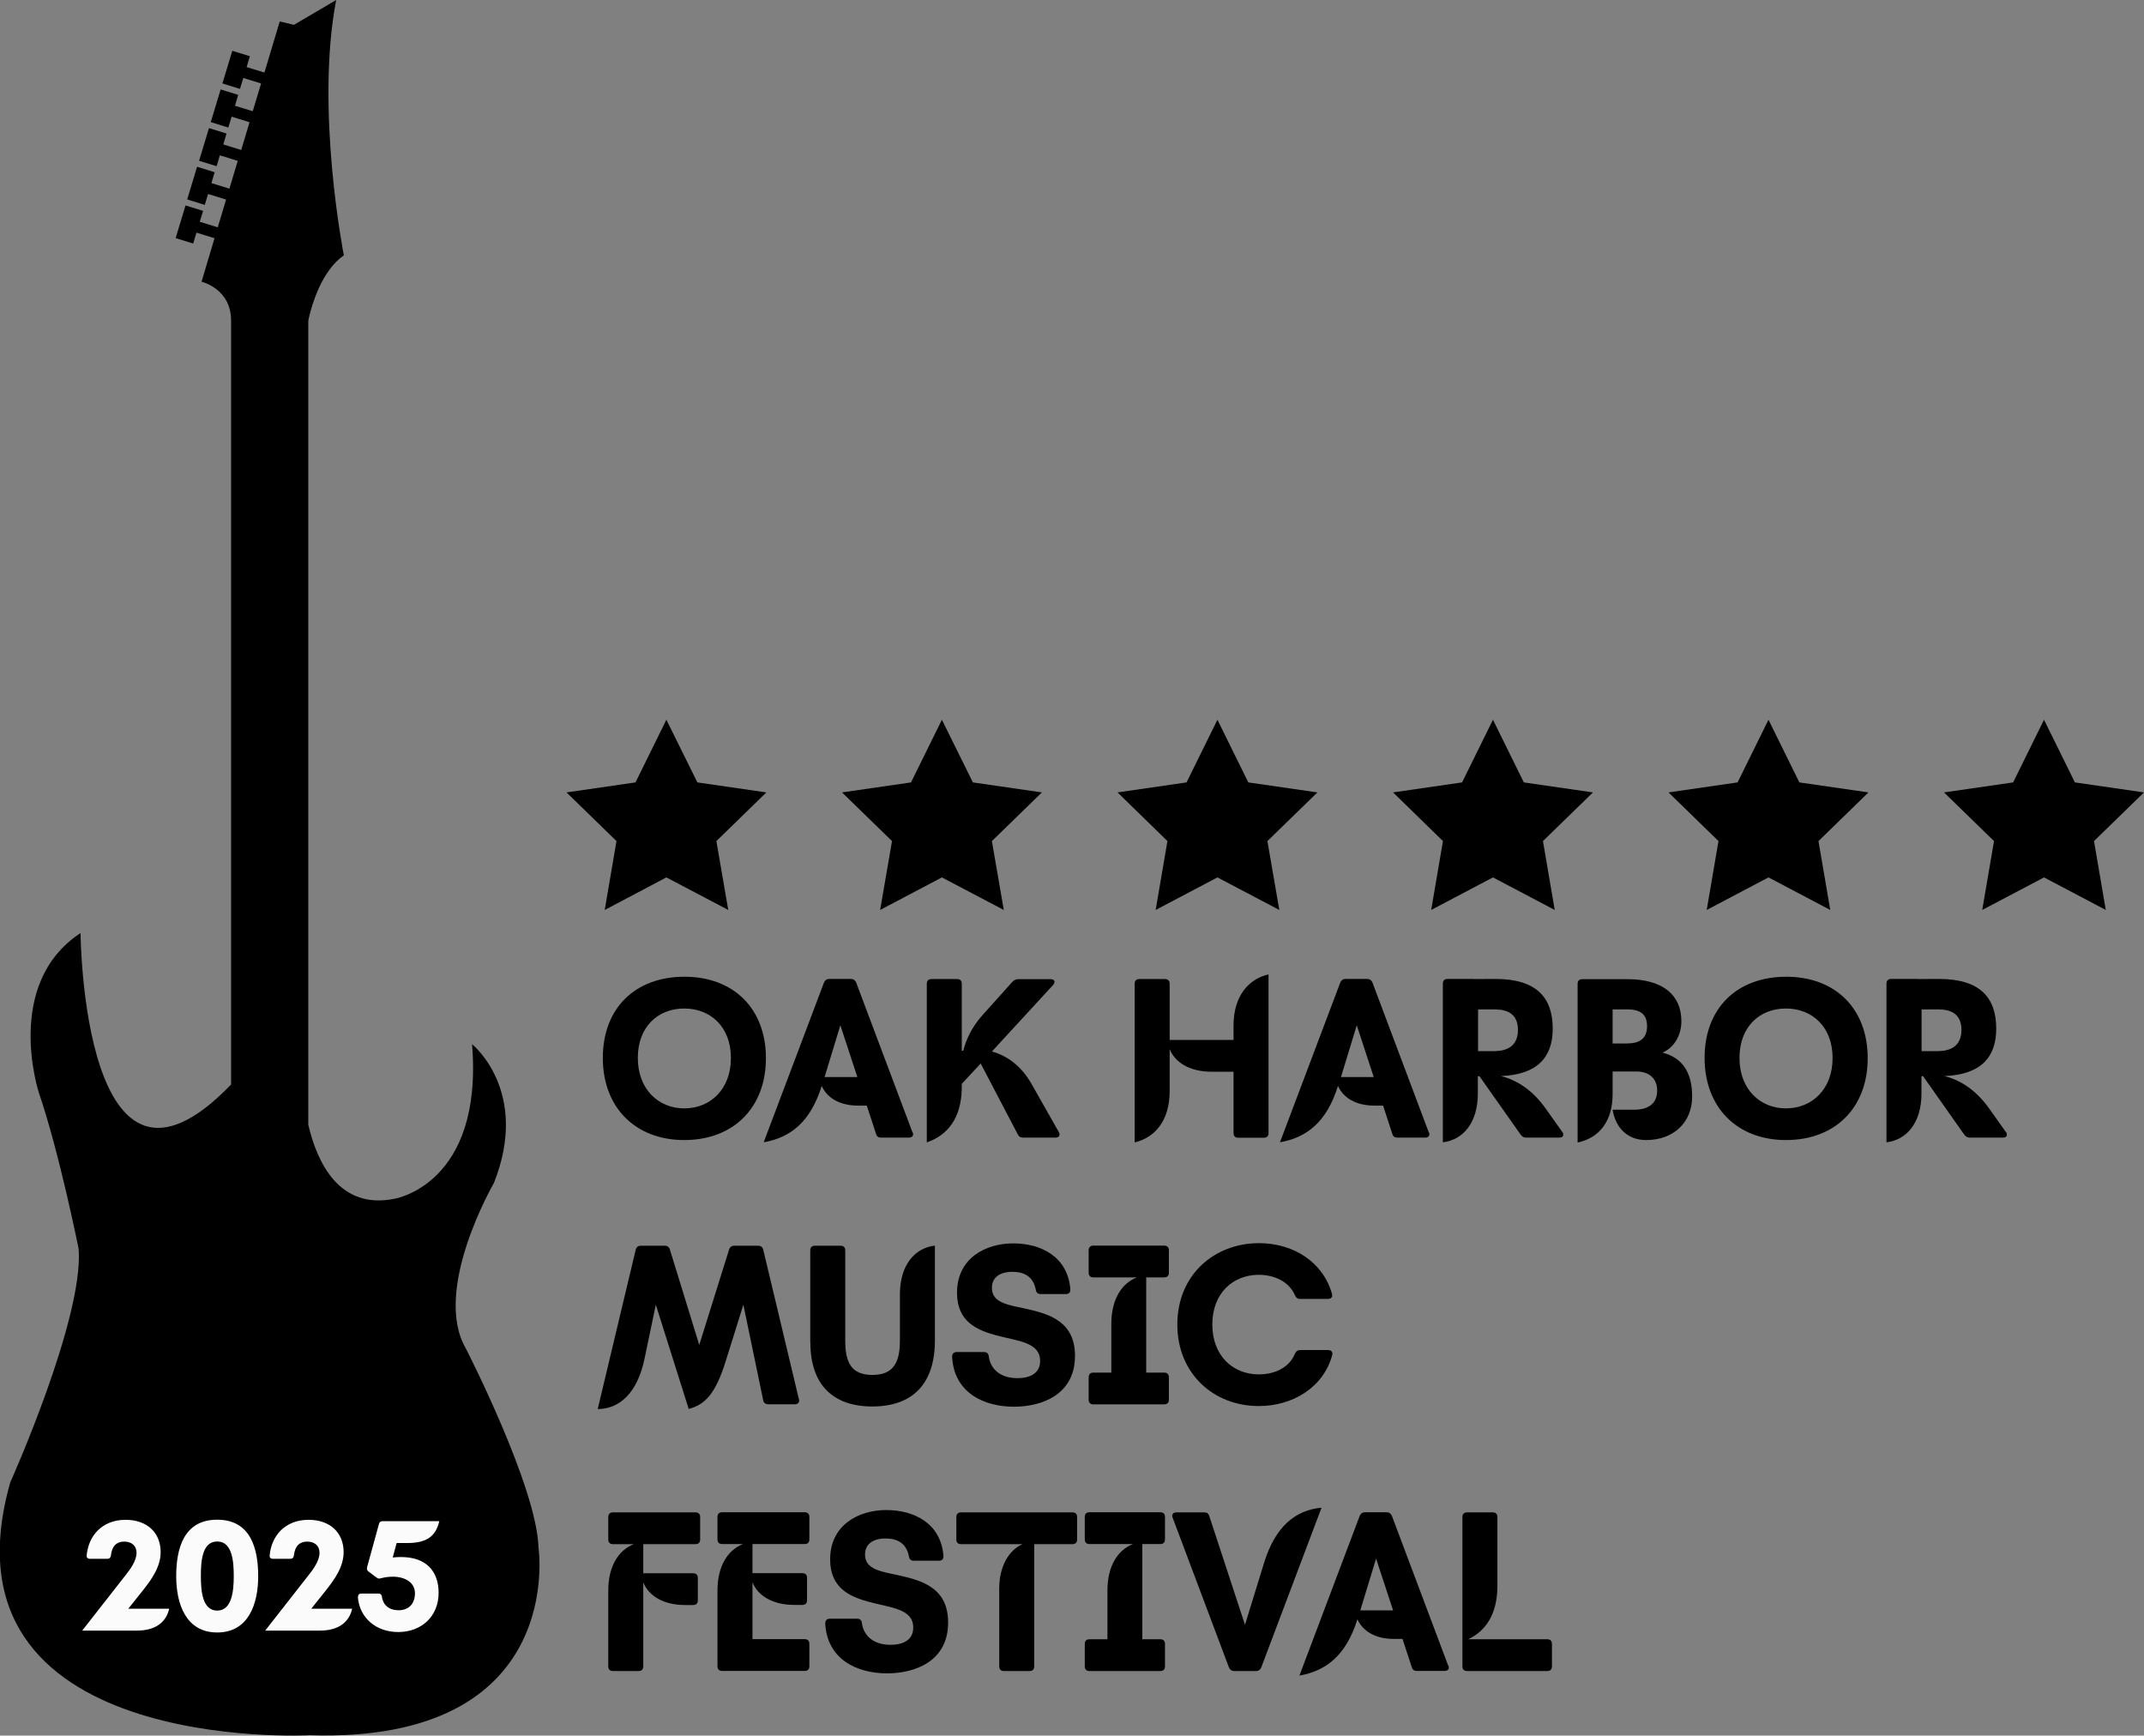 <svg width="404" height="327" viewBox="0 0 404 327" fill="none" xmlns="http://www.w3.org/2000/svg">
<rect x="0" y="0" width="404" height="327" fill="#808080" stroke="none"/>
<g clip-path="url(#clip0_12_96)">
<path d="M55.414 4.689L52.714 4.04L49.825 13.669L46.475 12.644L47.082 10.592L43.775 9.567L41.911 15.721L45.219 16.747L45.847 14.695L49.197 15.721L47.627 20.954L44.277 19.929L44.884 17.877L41.577 16.851L39.713 23.006L43.021 24.032L43.649 21.98L47.02 23.027L45.45 28.26L42.079 27.213L42.686 25.162L39.378 24.136L37.515 30.291L40.823 31.316L41.43 29.265L44.8 30.311L43.23 35.545L39.839 34.498L40.446 32.447L37.138 31.421L35.275 37.575L38.583 38.601L39.211 36.55L42.602 37.596L41.032 42.83L37.641 41.783L38.269 39.731L34.961 38.706L33.098 44.86L36.406 45.886L37.013 43.834L40.425 44.881L37.976 53.087C37.976 53.087 43.544 54.343 43.544 60.414V204.331C15.596 233.344 15.178 175.798 15.178 175.798C0.565 185.386 7.327 205.88 7.327 205.88C11.2 217.225 14.822 235.312 14.822 235.312C15.785 248.479 1.926 279.314 1.926 279.314C-12.624 330.747 58.324 326.937 58.324 326.937C106.977 328.465 101.471 291.581 101.471 291.581C101.157 280.109 87.759 254.026 87.759 254.026C81.395 242.994 93.055 222.919 93.055 222.919C99.964 205.566 88.952 196.732 88.952 196.732C91.108 223.254 74.277 225.871 74.277 225.871C63.956 227.922 59.79 219.13 58.094 211.929V60.435C58.094 60.435 58.136 60.183 58.241 59.723C58.743 57.567 60.564 51.035 64.793 48.105C64.793 48.105 59.371 20.661 63.349 0L55.373 4.689H55.414Z" fill="black"/>
<path d="M113.592 199.327C113.592 189.887 119.747 184.025 128.979 184.025C138.212 184.025 144.325 190.012 144.325 199.369C144.325 208.727 138.17 214.797 128.938 214.797C119.705 214.797 113.592 208.643 113.592 199.327ZM137.73 199.327C137.73 193.445 133.857 190.012 128.938 190.012C124.018 190.012 120.187 193.403 120.187 199.327C120.187 205.252 124.102 208.831 128.938 208.831C133.773 208.831 137.73 205.314 137.73 199.327Z" fill="black"/>
<path d="M171.979 213.332C172.021 213.457 172.063 213.583 172.063 213.688C172.063 214.085 171.749 214.337 171.268 214.337H166.034C165.552 214.337 165.238 214.169 165.071 213.625L163.333 208.308H161.721C158.163 208.308 155.839 206.822 154.834 204.603C152.719 211.406 148.93 214.337 143.906 215.216L155.253 185.156C155.42 184.716 155.776 184.444 156.257 184.444H160.34C160.821 184.444 161.177 184.716 161.345 185.156L171.938 213.332H171.979ZM155.378 202.928H161.554L158.351 193.173L155.378 202.928Z" fill="black"/>
<path d="M199.509 213.29C199.865 213.855 199.551 214.337 198.902 214.337H192.789C192.307 214.337 191.993 214.169 191.784 213.73L184.792 200.374L181.233 204.205V204.728C181.233 210.757 178.469 213.918 174.638 215.237V185.344C174.638 184.779 174.952 184.465 175.517 184.465H180.353C180.919 184.465 181.233 184.779 181.233 185.344V197.967H181.505C182.112 195.643 183.221 193.403 185.147 191.247L190.779 184.967C191.093 184.653 191.428 184.486 191.868 184.486H197.981C198.734 184.486 198.944 185.009 198.42 185.595L186.906 198.113C189.942 198.951 192.537 200.96 194.422 204.31L199.53 213.311L199.509 213.29Z" fill="black"/>
<path d="M232.439 193.215C232.439 187.73 235.203 184.465 239.034 183.586V213.478C239.034 214.044 238.72 214.358 238.154 214.358H233.318C232.753 214.358 232.439 214.044 232.439 213.478V201.923H228.315C224.191 201.923 221.448 200.207 220.402 197.674V205.607C220.402 211.092 217.638 214.358 213.807 215.237V185.344C213.807 184.779 214.121 184.465 214.687 184.465H219.522C220.088 184.465 220.402 184.779 220.402 185.344V195.936H232.439V193.215Z" fill="black"/>
<path d="M269.264 213.332C269.305 213.457 269.347 213.583 269.347 213.688C269.347 214.085 269.033 214.337 268.552 214.337H263.318C262.837 214.337 262.523 214.169 262.355 213.625L260.617 208.308H259.006C255.447 208.308 253.123 206.822 252.118 204.603C250.004 211.406 246.214 214.337 241.19 215.216L252.537 185.156C252.704 184.716 253.06 184.444 253.542 184.444H257.624C258.105 184.444 258.461 184.716 258.629 185.156L269.222 213.332H269.264ZM252.683 202.928H258.859L255.656 193.173L252.683 202.928Z" fill="black"/>
<path d="M294.406 213.29C294.532 213.457 294.574 213.646 294.574 213.771C294.574 214.127 294.302 214.337 293.82 214.337H287.582C287.142 214.337 286.828 214.169 286.535 213.771L278.789 202.781H278.475V206.026C278.475 211.511 275.711 214.776 271.88 215.216V185.323C271.88 184.758 272.194 184.444 272.76 184.444H277.596C277.596 184.444 277.742 184.444 277.826 184.465L281.824 184.444C289.612 184.444 292.585 188.044 292.585 193.801C292.585 199.055 289.842 202.467 282.808 202.74C285.886 203.514 288.796 205.398 291.266 208.873L294.385 213.269L294.406 213.29ZM281.196 190.18H278.517V198.051H281.196C282.557 198.051 286.032 198.009 286.032 194.052C286.032 190.096 282.599 190.18 281.196 190.18Z" fill="black"/>
<path d="M318.858 206.57C318.858 211.532 315.299 214.797 310.191 214.797C306.674 214.797 304.434 212.515 303.869 209.082H307.909C310.903 209.082 312.264 207.68 312.264 205.482C312.264 203.284 310.861 201.881 308.349 201.881H303.869V206.152C303.869 211.071 301.503 214.379 297.274 215.258V185.365C297.274 184.8 297.588 184.486 298.154 184.486H306.674C313.185 184.486 316.827 187.354 316.827 192.399C316.827 195.078 315.467 197.36 313.269 198.323C316.869 199.244 318.858 201.881 318.858 206.591V206.57ZM306.674 196.585C309.228 196.585 310.359 195.434 310.359 193.341C310.359 191.247 309.249 190.18 306.674 190.18H303.869V196.606H306.674V196.585Z" fill="black"/>
<path d="M321.203 199.327C321.203 189.887 327.358 184.025 336.59 184.025C345.822 184.025 351.935 190.012 351.935 199.369C351.935 208.727 345.78 214.797 336.548 214.797C327.316 214.797 321.203 208.643 321.203 199.327ZM345.32 199.327C345.32 193.445 341.447 190.012 336.527 190.012C331.607 190.012 327.776 193.403 327.776 199.327C327.776 205.252 331.691 208.831 336.527 208.831C341.363 208.831 345.32 205.314 345.32 199.327Z" fill="black"/>
<path d="M377.999 213.29C378.125 213.457 378.166 213.646 378.166 213.771C378.166 214.127 377.894 214.337 377.413 214.337H371.174C370.735 214.337 370.421 214.169 370.128 213.771L362.382 202.781H362.068V206.026C362.068 211.511 359.304 214.776 355.473 215.216V185.323C355.473 184.758 355.787 184.444 356.352 184.444H361.188C361.188 184.444 361.335 184.444 361.398 184.465L365.396 184.444C373.184 184.444 376.157 188.044 376.157 193.801C376.157 199.055 373.414 202.467 366.38 202.74C369.458 203.514 372.368 205.398 374.838 208.873L377.957 213.269L377.999 213.29ZM364.768 190.18H362.089V198.051H364.768C366.129 198.051 369.604 198.009 369.604 194.052C369.604 190.096 366.171 190.18 364.768 190.18Z" fill="black"/>
<path d="M150.563 263.614C150.689 264.179 150.396 264.577 149.768 264.577H144.764C144.241 264.577 143.885 264.305 143.801 263.781L140.075 245.82L136.767 256.392C134.799 262.756 132.769 264.66 129.775 265.456L123.578 245.82L121.464 255.931C120.145 262.4 116.753 265.477 112.629 265.477L119.789 235.458C119.915 234.977 120.229 234.705 120.752 234.705H125.274C125.755 234.705 126.111 234.977 126.237 235.458L131.764 253.398L137.374 235.458C137.5 234.977 137.856 234.705 138.337 234.705H142.859C143.383 234.705 143.697 234.977 143.822 235.458L150.542 263.635L150.563 263.614Z" fill="black"/>
<path d="M152.678 252.938V235.584C152.678 235.019 152.992 234.705 153.557 234.705H158.393C158.958 234.705 159.272 235.019 159.272 235.584V252.582C159.272 256.706 160.423 259.05 164.38 259.05C168.337 259.05 169.572 256.727 169.572 252.582V243.874C169.572 238.389 172.335 235.123 176.166 234.684V252.561C176.166 260.872 171.812 264.995 164.38 264.995C156.948 264.995 152.699 260.872 152.699 252.917L152.678 252.938Z" fill="black"/>
<path d="M179.411 255.617C179.411 255.052 179.725 254.738 180.291 254.738H185.441C185.964 254.738 186.278 255.052 186.32 255.575C186.718 258.297 188.874 259.657 191.721 259.657C193.919 259.657 195.992 258.862 195.992 256.413C195.992 252.854 191.763 252.687 187.681 251.577C184.122 250.614 180.332 249.023 180.332 243.581C180.332 237.07 185.692 234.265 190.925 234.265C196.159 234.265 201.204 236.777 201.686 242.89C201.728 243.497 201.414 243.811 200.849 243.811H196.096C195.573 243.811 195.259 243.56 195.175 242.974C194.694 240.503 192.977 239.624 190.779 239.624C188.455 239.624 186.906 240.629 186.906 242.66C186.906 245.506 190.025 245.862 193.459 246.616C197.813 247.579 202.565 249.044 202.565 255.45C202.565 262.797 196.285 265.037 191.051 265.037C185.294 265.037 179.746 262.316 179.411 255.638V255.617Z" fill="black"/>
<path d="M215.984 240.671V258.611H219.376C219.941 258.611 220.255 258.925 220.255 259.49V263.718C220.255 264.284 219.941 264.598 219.376 264.598H206.02C205.454 264.598 205.14 264.284 205.14 263.718V259.49C205.14 258.925 205.454 258.611 206.02 258.611H209.411V249.421C209.411 244.837 211.337 241.801 214.226 240.671H206.02C205.454 240.671 205.14 240.357 205.14 239.792V235.563C205.14 234.998 205.454 234.684 206.02 234.684H219.376C219.941 234.684 220.255 234.998 220.255 235.563V239.792C220.255 240.357 219.941 240.671 219.376 240.671H215.984Z" fill="black"/>
<path d="M221.846 249.568C221.846 240.127 228.88 234.223 237.233 234.223C243.786 234.223 249.313 237.824 250.987 243.769C251.155 244.376 250.82 244.732 250.192 244.732H245C244.519 244.732 244.205 244.502 243.995 244.02C242.949 241.55 240.248 240.189 237.191 240.189C232.356 240.189 228.441 243.622 228.441 249.547C228.441 255.471 232.356 258.946 237.191 258.946C240.311 258.946 242.99 257.585 243.995 255.073C244.205 254.592 244.519 254.361 245 254.361H250.234C250.841 254.361 251.197 254.717 251.029 255.324C249.396 261.353 243.639 264.912 237.191 264.912C228.713 264.912 221.846 258.841 221.846 249.526V249.568Z" fill="black"/>
<path d="M131.052 284.945C131.617 284.945 131.931 285.259 131.931 285.824V290.053C131.931 290.618 131.617 290.932 131.052 290.932H121.213V296.416H130.612C131.178 296.416 131.492 296.73 131.492 297.296V301.524C131.492 302.089 131.178 302.403 130.612 302.403H129.126C125.002 302.403 122.259 300.687 121.213 298.154V313.959C121.213 314.524 120.899 314.838 120.333 314.838H115.497C114.932 314.838 114.618 314.524 114.618 313.959V299.682C114.618 295.098 116.544 292.062 119.433 290.932H115.497C114.932 290.932 114.618 290.618 114.618 290.053V285.824C114.618 285.259 114.932 284.945 115.497 284.945H131.052Z" fill="black"/>
<path d="M141.791 290.911V296.395H151.191C151.756 296.395 152.07 296.709 152.07 297.275V301.503C152.07 302.068 151.756 302.382 151.191 302.382H149.705C145.581 302.382 142.838 300.666 141.791 298.133V308.83H151.631C152.196 308.83 152.51 309.144 152.51 309.709V313.938C152.51 314.503 152.196 314.817 151.631 314.817H136.076C135.511 314.817 135.197 314.503 135.197 313.938V299.661C135.197 295.077 137.123 292.041 140.012 290.911H136.076C135.511 290.911 135.197 290.597 135.197 290.032V285.803C135.197 285.238 135.511 284.924 136.076 284.924H151.631C152.196 284.924 152.51 285.238 152.51 285.803V290.032C152.51 290.597 152.196 290.911 151.631 290.911H141.791Z" fill="black"/>
<path d="M155.504 305.857C155.504 305.292 155.818 304.978 156.383 304.978H161.533C162.056 304.978 162.37 305.292 162.412 305.815C162.81 308.537 164.966 309.897 167.813 309.897C170.012 309.897 172.084 309.102 172.084 306.653C172.084 303.094 167.855 302.927 163.773 301.817C160.214 300.854 156.425 299.263 156.425 293.821C156.425 287.31 161.784 284.505 167.018 284.505C172.252 284.505 177.297 287.017 177.778 293.13C177.82 293.737 177.506 294.051 176.941 294.051H172.189C171.665 294.051 171.351 293.8 171.268 293.214C170.786 290.743 169.07 289.864 166.871 289.864C164.548 289.864 162.998 290.869 162.998 292.9C162.998 295.747 166.118 296.102 169.551 296.856C173.905 297.819 178.658 299.284 178.658 305.69C178.658 313.037 172.377 315.277 167.144 315.277C161.386 315.277 155.839 312.556 155.504 305.878V305.857Z" fill="black"/>
<path d="M202.084 284.945C202.649 284.945 202.963 285.259 202.963 285.824V290.053C202.963 290.618 202.649 290.932 202.084 290.932H194.882V313.959C194.882 314.524 194.568 314.838 194.003 314.838H189.167C188.602 314.838 188.288 314.524 188.288 313.959V299.242C188.288 295.223 190.046 292.062 192.684 290.932H181.086C180.521 290.932 180.207 290.618 180.207 290.053V285.824C180.207 285.259 180.521 284.945 181.086 284.945H202.105H202.084Z" fill="black"/>
<path d="M215.252 290.911V308.851H218.643C219.208 308.851 219.522 309.165 219.522 309.73V313.959C219.522 314.524 219.208 314.838 218.643 314.838H205.287C204.722 314.838 204.408 314.524 204.408 313.959V309.73C204.408 309.165 204.722 308.851 205.287 308.851H208.678V299.661C208.678 295.077 210.604 292.041 213.493 290.911H205.287C204.722 290.911 204.408 290.597 204.408 290.032V285.803C204.408 285.238 204.722 284.924 205.287 284.924H218.643C219.208 284.924 219.522 285.238 219.522 285.803V290.032C219.522 290.597 219.208 290.911 218.643 290.911H215.252Z" fill="black"/>
<path d="M232.565 314.838C232.083 314.838 231.727 314.566 231.56 314.126L220.967 285.95C220.737 285.343 221.051 284.945 221.679 284.945H226.912C227.394 284.945 227.708 285.112 227.875 285.657L234.596 306.129L238.196 294.449C240.311 287.582 244.121 284.505 249.02 284.066L237.673 314.126C237.505 314.566 237.15 314.838 236.668 314.838H232.586H232.565Z" fill="black"/>
<path d="M272.927 313.812C272.969 313.938 273.011 314.063 273.011 314.168C273.011 314.566 272.697 314.817 272.215 314.817H266.982C266.5 314.817 266.186 314.649 266.019 314.105L264.281 308.788H262.669C259.11 308.788 256.786 307.302 255.782 305.083C253.667 311.886 249.878 314.817 244.854 315.696L256.2 285.636C256.368 285.196 256.724 284.924 257.205 284.924H261.287C261.769 284.924 262.125 285.196 262.292 285.636L272.885 313.812H272.927ZM256.326 303.408H262.502L259.299 293.653L256.326 303.408Z" fill="black"/>
<path d="M291.559 308.851C292.124 308.851 292.438 309.165 292.438 309.73V313.959C292.438 314.524 292.124 314.838 291.559 314.838H276.444C275.879 314.838 275.565 314.524 275.565 313.959V285.824C275.565 285.259 275.879 284.945 276.444 284.945H281.28C281.845 284.945 282.159 285.259 282.159 285.824V298.782C282.159 304.204 279.898 307.323 276.654 308.851H291.58H291.559Z" fill="black"/>
<path d="M125.567 135.606L131.408 147.413L144.408 149.297L134.988 158.466L137.228 171.444L125.567 165.311L113.948 171.444L116.167 158.466L106.747 149.297L119.747 147.413L125.567 135.606Z" fill="black"/>
<path d="M177.485 135.606L183.326 147.413L196.327 149.297L186.906 158.466L189.146 171.444L177.485 165.311L165.846 171.444L168.086 158.466L158.665 149.297L171.665 147.413L177.485 135.606Z" fill="black"/>
<path d="M229.404 135.606L235.224 147.413L248.245 149.297L238.824 158.466L241.064 171.444L229.404 165.311L217.764 171.444L219.983 158.466L210.583 149.297L223.584 147.413L229.404 135.606Z" fill="black"/>
<path d="M281.322 135.606L287.142 147.413L300.163 149.297L290.743 158.466L292.962 171.444L281.322 165.311L269.682 171.444L271.901 158.466L262.502 149.297L275.502 147.413L281.322 135.606Z" fill="black"/>
<path d="M333.24 135.606L339.06 147.413L352.082 149.297L342.661 158.466L344.88 171.444L333.24 165.311L321.601 171.444L323.82 158.466L314.399 149.297L327.42 147.413L333.24 135.606Z" fill="black"/>
<path d="M385.159 135.606L390.979 147.413L404 149.297L394.579 158.466L396.798 171.444L385.159 165.311L373.519 171.444L375.738 158.466L366.317 149.297L379.339 147.413L385.159 135.606Z" fill="black"/>
<path d="M24.138 303.094H31.884C31.277 305.753 29.162 307.218 25.834 307.218H15.492L23.635 296.814C24.452 295.788 25.729 294.114 25.729 292.565C25.729 291.204 24.766 290.45 23.405 290.45C22.044 290.45 21.102 291.204 20.893 293.088C20.83 293.486 20.621 293.695 20.265 293.695H16.936C16.538 293.695 16.308 293.486 16.329 293.067C16.664 289.383 19.197 286.347 23.677 286.347C27.676 286.347 30.272 288.734 30.272 292.439C30.272 295.244 28.492 297.672 26.88 299.703L24.159 303.115L24.138 303.094Z" fill="#FCFBFB"/>
<path d="M33.203 296.981C33.203 291.748 34.626 286.326 40.928 286.326C47.229 286.326 48.653 291.748 48.653 296.981C48.653 302.215 46.81 307.574 40.928 307.574C35.045 307.574 33.203 302.215 33.203 296.981ZM44.047 297.002C44.047 294.344 43.837 290.429 40.928 290.429C38.018 290.429 37.85 294.344 37.85 296.94C37.85 299.787 38.143 303.45 40.928 303.45C43.712 303.45 44.047 299.724 44.047 297.002Z" fill="#FCFBFB"/>
<path d="M58.617 303.094H66.363C65.756 305.753 63.642 307.218 60.313 307.218H49.971L58.115 296.814C58.931 295.788 60.209 294.114 60.209 292.565C60.209 291.204 59.245 290.45 57.885 290.45C56.524 290.45 55.582 291.204 55.373 293.088C55.31 293.486 55.1 293.695 54.745 293.695H51.416C51.018 293.695 50.788 293.486 50.809 293.067C51.144 289.383 53.677 286.347 58.157 286.347C62.156 286.347 64.751 288.734 64.751 292.439C64.751 295.244 62.972 297.672 61.36 299.703L58.638 303.115L58.617 303.094Z" fill="#FCFBFB"/>
<path d="M67.473 300.854V300.791C67.473 300.436 67.682 300.247 68.038 300.247H71.367C71.723 300.247 71.911 300.456 71.974 300.854C72.183 302.466 73.397 303.387 75.072 303.387C76.977 303.387 78.15 302.236 78.192 300.247C78.213 298.133 76.307 297.065 74.005 297.065C73.272 297.065 72.56 297.149 71.785 297.358C71.66 297.379 71.534 297.421 71.43 297.421C71.283 297.421 71.136 297.358 70.969 297.233L69.42 296.081C69.231 295.935 69.148 295.746 69.148 295.558C69.148 295.474 69.148 295.37 69.169 295.286L71.409 287.122C71.492 286.766 71.764 286.599 72.1 286.599H82.776C82.106 289.508 80.348 290.722 76.726 290.722H74.737L74.005 293.444C74.549 293.381 75.093 293.36 75.575 293.36C80.264 293.36 82.651 295.998 82.651 300.101C82.651 304.559 79.406 307.49 75.03 307.49C70.885 307.49 67.703 304.832 67.431 300.833L67.473 300.854Z" fill="#FCFBFB"/>
</g>
<defs>
<clipPath id="clip0_12_96">
<rect width="404" height="327" fill="white"/>
</clipPath>
</defs>
</svg>
